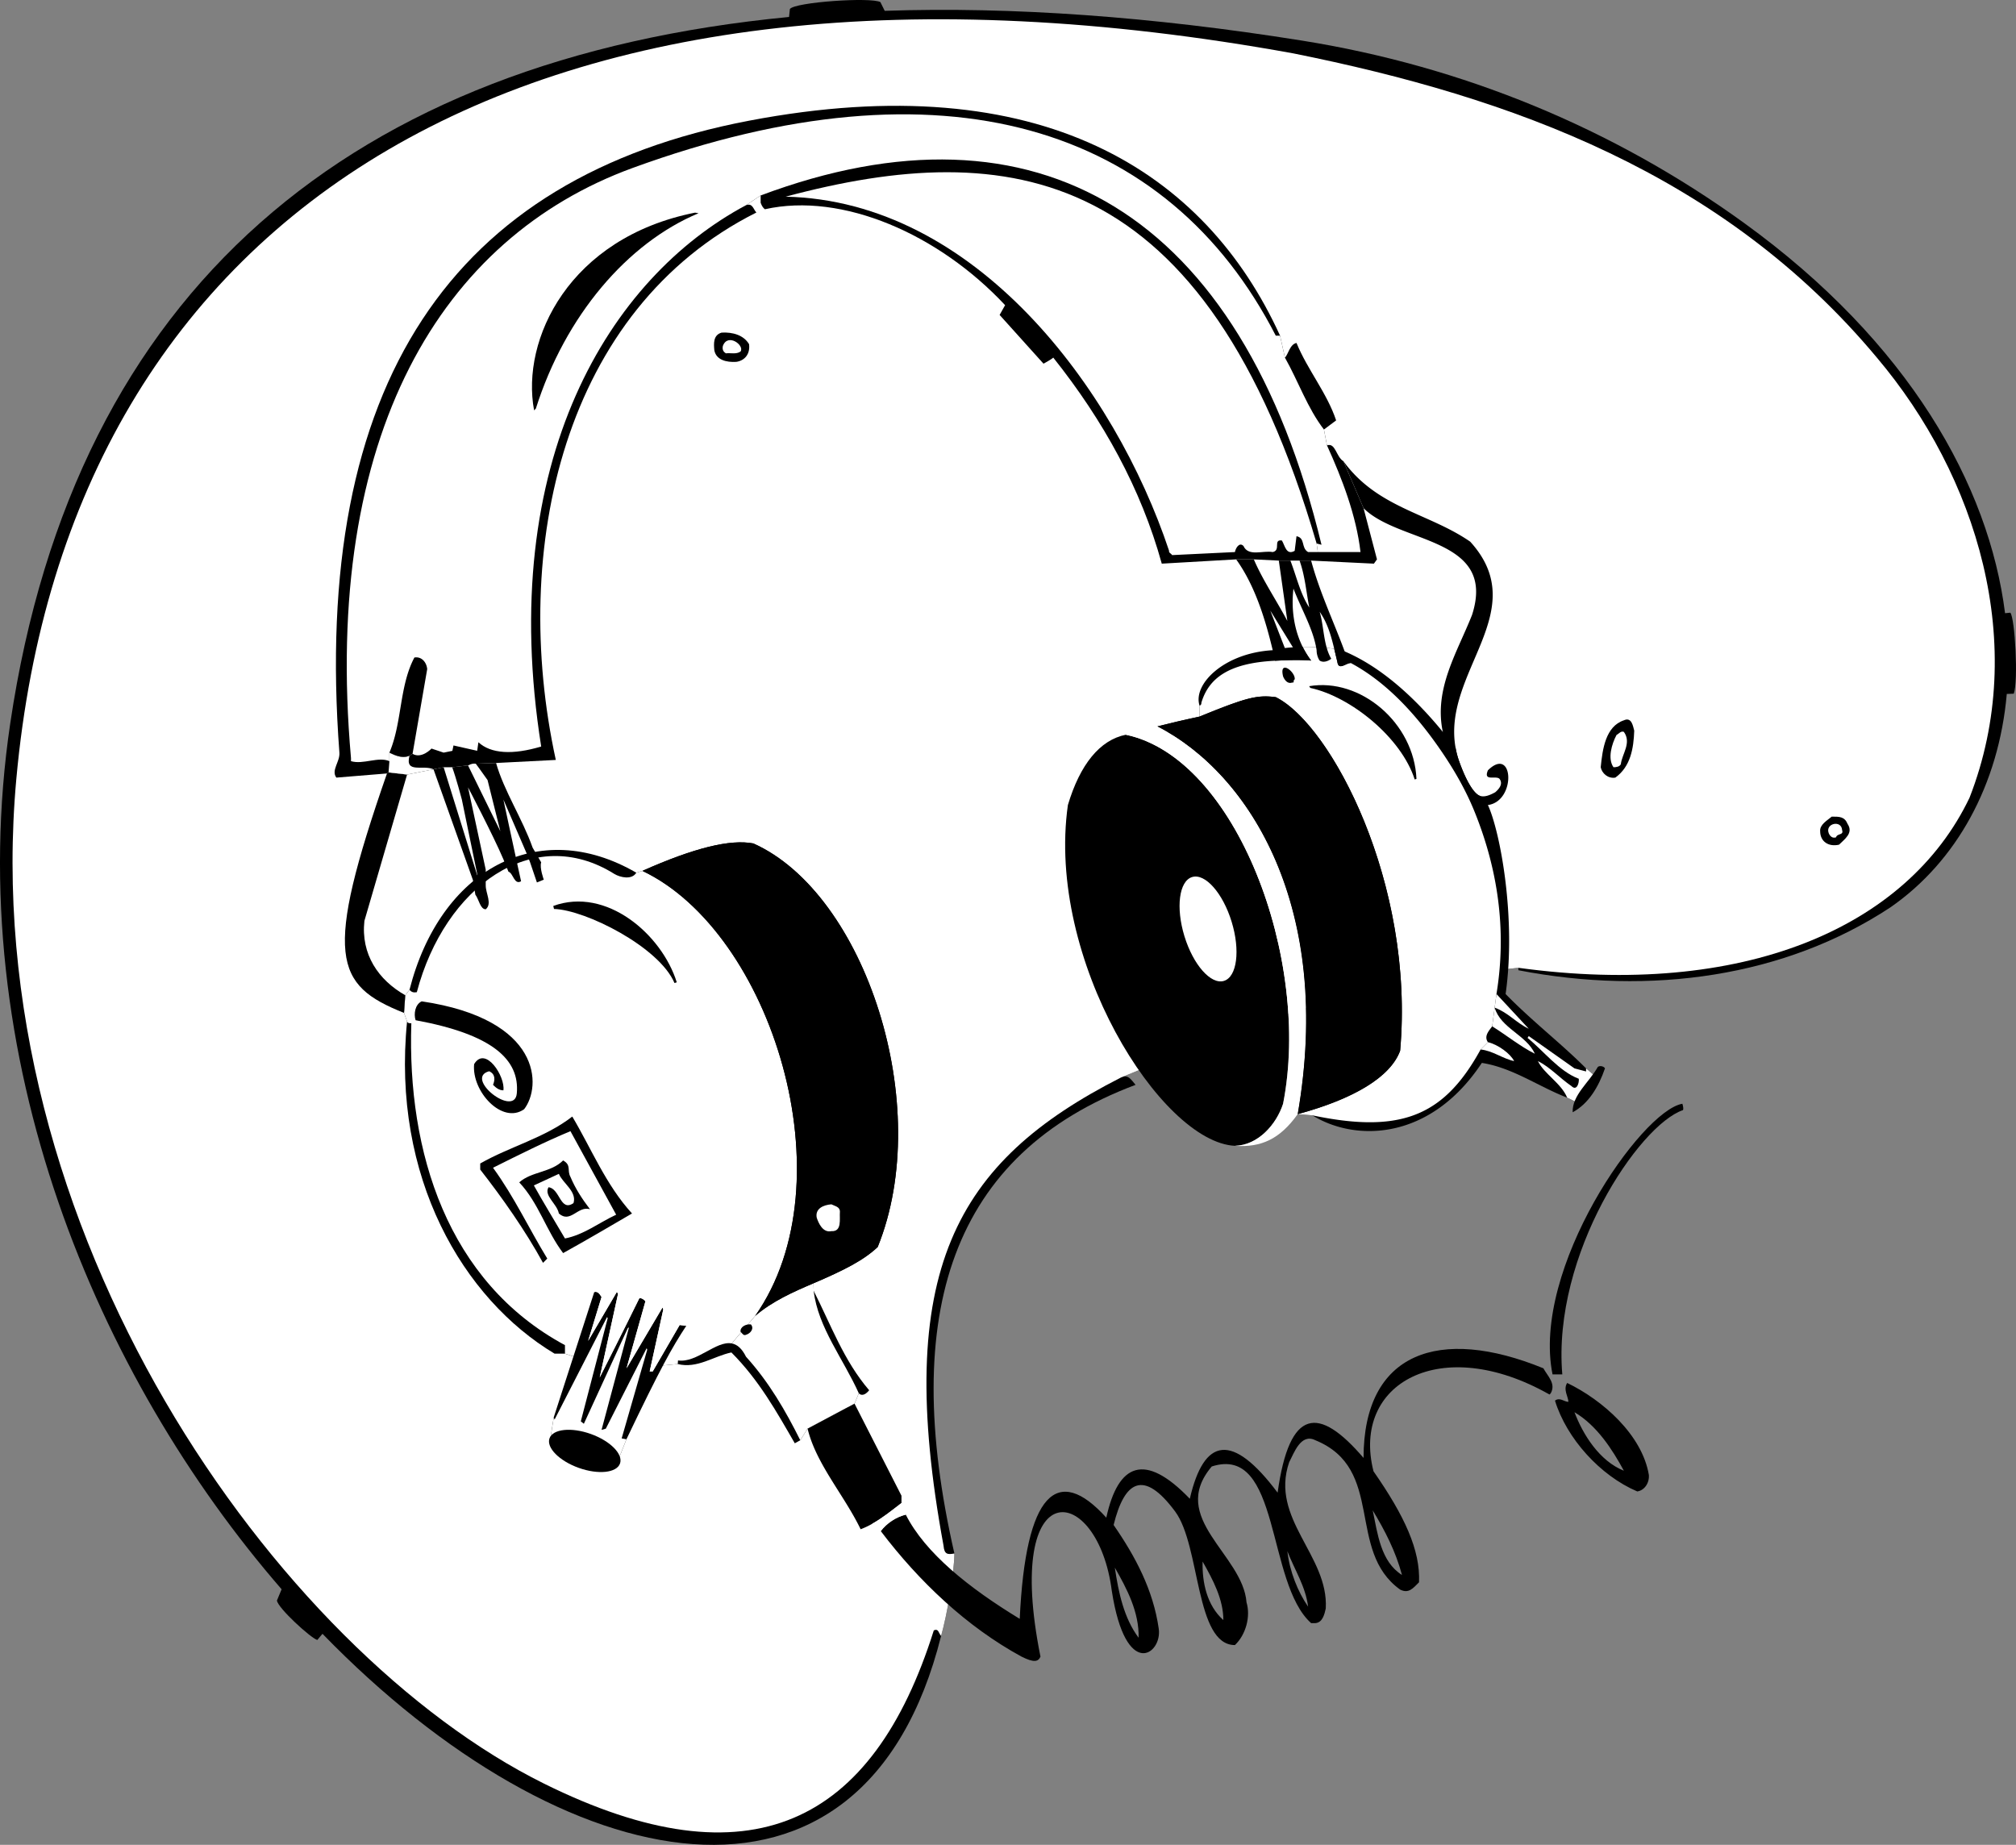 <svg xmlns="http://www.w3.org/2000/svg" width="568.949" height="520.658"><rect width="100%" height="100%" fill="#808080" stroke="none"/><path d="M79.474 448.527C27.521 388.66-11.104 298.347 2.892 204.148 21.134 81.351 99.517 16.656 222.682 4.788l.237-2.25C224.376.595 245.787-.866 248.462.595l1.22 2.46c35.987-1.214 75.347 1.625 117.757 8.403 45.144 7.215 87.664 24.613 124.734 51.445 46.618 33.73 69.133 74.106 73.688 110.156l1.492-.144c1.316 1.644 2.285 19.238.973 22.86l-1.977.073c-2.258 25.563-14.113 47.254-32.883 60.258-29.765 19.614-67.613 24.946-104.949 17.719v-.687c-45.578 4.734-66.351 12.082-112.172 30.968 2.047-1.039 2.926.688 4.13 2.063-51.798 19.457-66.704 64.176-51.13 132.261-.09 6.063-2.101 17.47-3.75 23.266-21.93 87.508-106.648 69.371-174.586-.598l-1.46 1.743c-1.852-.528-11.13-9.012-11.395-11.133l1.32-3.18"/><path fill="#fff" d="M265.595 461.695c-.687-.687-.687-2.234-2.066-1.547-17.192 54.586-51.735 72.137-110.051 43.203C78.642 466.222-7.045 347.312 4.611 219.804 19.365 58.414 149.615-24.059 365.037 15.074c61.59 12.383 121.289 33.89 164.644 85.848 28.215 33.375 43.012 81.03 26.152 124.215-17.597 36.82-64.148 56.675-127.316 48-45.578 4.734-66.351 12.082-112.172 30.968-46.746 23.766-64.328 54.73-50.062 132.13.207 2.484 1.168 2.538 3.062 2.194-.09 6.063-2.101 17.47-3.75 23.266"/><path d="M461.208 206.21c-.171 4.993-1.03 10.153-5.335 13.25-2.063.344-3.786-1.206-4.125-2.925.515-5.16 1.375-11.527 6.535-13.246 2.234-1.035 2.582 1.719 2.925 2.922"/><path fill="#fff" d="M457.423 215.676c-.343.687-1.207.859-2.066.859-1.719-2.41-.516-6.54.86-9.117.69-.344 1.206-1.207 2.066-.864 2.234 3.098-.516 6.196-.86 9.122"/><path d="M521.423 232.535c1.72 2.582-.86 4.3-2.41 5.852-2.926.683-5.332-.864-5.332-3.786-.172-1.894 2.063-3.097 3.27-4.132 2.234 0 3.613 0 4.472 2.066"/><path fill="#fff" d="M519.873 234.254c.52 1.55-1.375.863-1.72 2.066-1.03.344-1.722-.344-2.066-1.203-1.03-2.754 3.614-3.785 3.786-.863"/><path d="M211.4 97.137c.344 2.753-1.203 4.644-3.613 4.988-2.75.172-5.676-.516-6.192-3.27-.172-1.89-.344-4.3 2.063-4.988 3.097-.172 6.195.687 7.742 3.27"/><path fill="#fff" d="M208.994 99.203c-1.207.86-2.754.344-4.13.516-.863-.516-1.034-1.204-.863-2.067 1.38-3.785 6.196-.172 4.993 1.55"/><path d="M181.294 245.781c14.707-6.535 24.79-8.984 31.313-7.742 31.644 14.129 51.195 74.144 35.098 113.894-3.997 3.778-9.551 6.579-18.122 10.239l.055 2.148c4.817 9.461 8.43 19.613 15.656 28.043-.687.86-1.894 1.89-2.925.86l-1.203 2.925-13.25 7.055-2.063 3.27-1.55.859c-5.16-8.95-10.15-17.895-17.891-25.637-4.989 1.035-9.633 4.649-15.141 3.27-15.203 1.597-19.523 1.199-31.828-2.926h-2.926c-25.816-15.465-46.027-49.75-41.633-93.762l-.86-2.41.345-4.988 1.203-1.547c8.656-33.95 36.36-49.094 64-33.035l1.722-.516"/><path fill="#fff" d="M213.123 371.375c4.902-4.18 10.703-6.746 16.46-9.203l.055 2.148c1.203 10.324 8.43 19.27 12.73 28.902l-1.202 2.926-13.25 7.055-2.063 3.27c-4.129-8.262-8.773-16.348-15.312-23.57-1.204-2.411-2.567-3.485-4.04-3.759l6.622-7.77"/><path fill="#fff" d="m206.501 379.144 6.622-7.77c26.68-37.929 4.601-108.312-31.829-125.593l-1.722.516c-1.203 2.066-4.473 1.379-6.196.347-22.902-14.37-47.859 3.543-55.742 33.375-.86.172-1.547 0-2.062-.687l-1.203 1.547-.344 4.988.86 2.41c.171.516.687.516 1.202.516-1.203 36.3 10.153 72.945 43.356 90.84v2.406c12.305 4.125 16.625 4.523 31.828 2.926l.078-1.016c5.29.773 10.73-5.621 15.152-4.805"/><path d="M181.294 245.781c14.707-6.535 24.79-8.984 31.313-7.742 31.644 14.129 51.195 74.144 35.098 113.894-3.997 3.778-9.551 6.579-18.122 10.239-5.757 2.457-11.558 5.023-16.46 9.203 26.68-37.93 4.601-108.313-31.829-125.594m197.848-115.613c-2.062-1.203-2.234-5.332-4.644-4.473l-.86-4.473 3.442-2.578c-2.582-7.742-8.086-14.28-11.184-21.851-1.895.344-2.41 3.441-3.27 4.129l-1.375-6.196c-21.011-46.082-67.277-76.398-149.835-60.664-83.95 15.996-123.485 74.29-115.63 178.344.2 2.594-2.41 4.988-.859 7.055l14.285-1.172.442-.297 5.23.605 7.461-1.48 2.86-.582h2.41l4.472-.516c.864-.453 1.579-.578 2.176-.484l5.738-.203 16.86-.86c-13.028-59.722 2.164-127.187 56.605-154.496-.86-.859-1.035-2.754-2.925-2.066l4.128-2.75v2.062c.336.938.743 1.512 1.204 1.832 21.851-4.894 49.085 7.04 67.785 27.07l-1.547 2.755 12.387 13.761s2.238-1.203 2.753-1.718c14.106 17.722 24.774 36.988 30.622 58.152l20.988-1.207h4.992l7.05.344h9.122l17.719.863.863-1.207-3.79-14.45-5.675-13.25"/><path d="m114.884 218.597-5.23-.605-.442.297c-17.996 51.746-14.863 59.73 4.813 67.578l.344-4.988c-7.57-4.301-12.563-11.528-11.528-20.989l12.043-41.293"/><path fill="#fff" d="M122.345 217.117c-2.926-1.375-8.148 1.312-6.773-3.852-1.89.86-3.957 0-5.676-.859v2.41l-.242 3.176 5.23.605 7.461-1.48"/><path d="M376.544 183.117c-2.527-.422-6.086-.594-8.906-.547-3.453.063-6.367.402-8.453.934-13.727.77-22.633 9.61-20.644 15.656l.015 3.07c-4.98 1.067-7.414 1.657-11.906 2.778 26.418 13.597 49.594 51.629 39.59 109.421l4.129.344c12.187 7.54 33.293 7.196 47.828-14.797 4.77-7.894 6.039-11.984 6.71-19.441 3.02-21.203-1.46-45.695-4.992-53.332l-2.136-2.559c-1.504-.394-3.77-3.449-6.117-10.172a24.884 24.884 0 0 1-.856-3.343l-3.621-4.575c-7.742-9.46-17.203-18.234-27.7-22.707a17.122 17.122 0 0 0-2.94-.73"/><path d="M410.806 211.129c-3.941-21.465 21.957-38.614 4.121-58.25-11.699-8.086-26.148-9.461-35.785-22.711l5.676 13.25c10.152 10.148 37.68 8.086 30.625 30.105-4.13 10.496-10.84 20.82-8.258 33.031l-.883 4.758c3.719 5.367 7.215 11.285 9.828 17.73l3.786-1.84c8.07-1.1 7.246-16.91 0-9.808-1.375 3.27 2.238 1.38 3.269 2.41 1.035 1.375 0 2.754-1.203 3.786-1.68.93-3.012 1.367-4.203 1.054-1.504-.394-3.77-3.449-6.117-10.172a24.884 24.884 0 0 1-.856-3.343m36.809 90.394c-7.223-7.226-15.14-13.246-22.707-20.988l-2.254-2.156c-.102.718-.211 1.437-.328 2.156l-.508 3.844-.695 5.273c-.864 1.207-2.41 2.754-1.207 4.473l-2.063 2.066a69.479 69.479 0 0 1-2.105 3.598l2.449.187c8.773 1.375 16 6.707 24.086 9.805l2.578 1.258 5.129-7.492-2.375-2.024"/><path fill="#fff" d="M442.283 309.781c-1.72-4.129-6.54-6.707-8.258-10.32 3.441 1.718 6.191 4.816 9.46 7.054 1.552 1.547 2.24-1.035 2.067-2.066-5.508-2.062-9.98-7.914-14.453-11.527l.344-.516 12.902 9.117 3.27.864v-.864l2.375 2.024-5.13 7.492-2.577-1.258m-22.367-15.656c2.925.691 6.367 3.27 7.398 5.336-3.27-.688-6.02-2.926-9.461-3.27l2.063-2.066"/><path fill="#fff" d="M421.123 289.652c4.128 2.582 7.914 5.68 12.043 7.742-2.41-5.332-9.625-7.164-11.348-13.015l-.695 5.273m1.203-9.117 9.117 9.809c-3.613-1.723-5.84-4.59-9.625-5.965l.508-3.844"/><path d="m134.732 246.937-4.402-21.34s-1.61-6.12-2.715-9.062l4.472-.516 9.121 18.582-3.613-14.453s-3.265-4.605-3.332-4.613l5.738-.203c2.239 7.914 7.399 15.656 10.325 23.914l2.406 4.129c-.508 1.527.734 4.887.734 4.887l-1.937.789-1.93-5.688-.996-2.57-6.535-15.14s2.691 12.6 4.117 19.105c.29 1.32.582 2.64.871 3.949-1.933 1.16-2.226-2.32-3.555-2.688l-1.433-3.507c-2.926-6.88-9.98-20.301-9.98-20.301l4.992 23.226v4.473c0 2.238 1.89 5.164 0 6.71-1.551 0-1.895-2.753-2.926-4.128l-.688-4.129-11.12-31.246 2.859-.582 9.464 30.453.063-.05m13.184 66.112c-6.18 4.372-14.852-5.011-14.11-12.73 3.192-5.316 8.84 3.547 8.262 7.399-1.207 0-2.067-.692-2.926-1.551.496-1.227.805-2.977-1.086-3.836-7.215 1.902 7.176 13.23 7.797 6.246.855-9.582-6.965-16.68-28.562-20.645-.57-1.718-.168-4.472 1.722-5.332 34.043 5.055 33.856 24.082 28.903 30.45m305.034-11.528c-1.824 5.274-4.644 9.98-9.117 12.387-.175-4.816 4.641-8.43 7.051-12.73.399-.516 1.723-.344 2.067.343m21.847 9.981c.258.816.317 1.543.172 1.797-12.379 4.175-36.93 40.656-34.062 74.59h-2.754c-6.02-29.852 25.015-74.38 36.644-76.387m-296.429 30.968c-6.196 3.61-12.907 7.567-19.442 11.18-4.816-6.363-6.883-14.105-12.386-19.957 3.44-3.094 8.945-2.75 12.386-6.191 2.406 1.375 1.031 2.75 2.067 4.644 1.375 3.27 3.265 6.196 5.504 9.117-3.442-1.03-5.504 4.13-8.774 1.207-.516-2.753-4.3-4.992-2.926-7.398 3.27.344 3.27 7.055 7.055 4.473 1.031-3.27-3.098-5.68-4.129-8.258l-7.055 3.265c2.582 4.645 5.848 9.981 8.774 14.97 5.332-1.032 9.637-4.473 14.453-6.708l-12.902-23.57c-7.055 2.922-14.625 6.707-21.852 10.32 6.024 8.258 10.149 17.207 15.313 25.637l-1.204 1.203c-4.992-9.117-11.527-18.41-17.722-26.324v-1.719c8.43-4.816 18.238-7.226 25.98-13.246 5.332 8.945 9.461 19.27 16.86 27.355"/><path fill="#fff" d="M237.037 341.953c-.172 2.066.683 5.68-2.41 5.508-2.41.515-3.614-2.239-4.13-3.785-.515-2.582 1.891-3.614 4.13-3.786 1.03.516 2.41.688 2.41 2.063"/><path d="m156.267 400.031-.98 6.238c1.773 3.075 13.718 7.45 19.039 6.149l2.468-6.23c9.625-20.134 12.91-25.981 16.887-32.016l-1.871-.223-7.594 13.082h-.86l3.833-17.48-.223-.551-10.144 17.168 5.332-18.922s-.86-1.035-1.723-.86c-3.61 7.395-11.18 22.364-11.18 22.364l5.172-23.602-.332-.55-8.11 13.831 3.786-12.386c-.637-1.059-1.215-1.664-2.066-1.38l-11.434 35.368"/><path fill="#fff" d="m169.251 388.75 5.172-23.602-.332-.55-8.11 13.831 3.786-12.386c-.637-1.059-1.215-1.664-2.066-1.38 4.242-3.76 24.902 3.891 25.98 9.509l-1.871-.223-7.594 13.082h-.86l3.833-17.48-.223-.551-10.144 17.168 5.332-18.922s-.86-1.035-1.723-.86c-3.61 7.395-11.18 22.364-11.18 22.364"/><path d="M211.916 373.781c1.035 1.207-.172 2.582-1.375 2.926-.688.344-1.032-.344-1.547-.86-.172-1.375 1.547-2.238 2.922-2.066m253.421 42.496c.172 2.41-1.375 4.38-3.27 4.645-10.495-4.473-19.956-14.97-23.226-25.633 1.375-1.035 2.582.344 3.785.344 0-1.38-1.546-3.442-.343-5.332 9.98 4.816 21.16 14.62 23.054 25.976zm-20.992-17.719c2.41 6.364 7.055 13.762 13.938 16.516-3.27-6.023-7.57-12.73-13.938-16.516m-8.773-12.39c1.207 2.238 3.613 4.304 2.066 7.054l-.344.344c-30.62-17.375-55.968-3.183-49.668 21.664 8.801 12.633 13.239 22.297 12.848 31.328-1.719 1.72-2.922 3.27-5.332 2.063-15.312-11.008-4.129-34.067-23.914-42.149-4.129-2.066-6.02 3.61-7.398 6.192-5.504 16 11.183 26.324 10.324 41.293-.348 1.547-.86 3.953-2.926 4.129h-1.203c-12.73-11.356-8.55-50.473-28.043-44.215-12.387 14.621 8.773 24.77 9.809 38.363 1.203 3.957-.176 9.117-3.274 12.043-11.266 0-9.687-27.992-16.86-37.68-8.976-12.125-14.343-8.55-17.374 3.79 6.191 8.945 11.183 18.406 12.73 29.246 1.086 7.14-9.312 14.851-13.246-10.664-3.922-30.504-30.73-34.211-20.129 18.578-.629 1.465-1.863 1.734-5.332 0-15.484-8.434-28.906-21.16-39.742-35.442 1.719-2.238 4.3-3.957 7.055-4.644 5.488 10.836 17.797 20.683 32.168 29.418 1.644-35.61 10.648-43.832 24.43-28.559 3.335-15.273 10.812-18.625 23.57-5.332 4.007-17.36 11.996-18.785 24.777-1.723 3.355-24.066 11.633-24.53 24.254-9.804 0-29.864 21.398-37.297 50.754-25.293zM387.4 426.254c1.379 6.539 2.238 14.453 8.258 18.238-1.72-6.54-4.817-12.559-8.258-18.238zm-24.086 11.527c.687 5.848 2.926 11.356 5.852 15.656-.692-5.675-3.786-10.32-5.852-15.656zm-23.914 2.926c-.172 5.851 1.207 12.387 5.851 16.515 0-5.847-2.925-11.355-5.851-16.515zm-24.774 1.722c1.036 7.055 2.582 14.278 6.711 19.782.168-7.227-3.27-13.762-6.71-19.782"/><path fill="#fff" d="m115.572 213.265.86-.515c2.581 1.504 5.347-1.488 5.347-1.488l3.426 1.144 2.46-.5.317-1.523 6.687 1.507.344-2.41c3.531 3.262 9.707 3.61 17.719 1.203-12.805-80.875 19.535-132.359 57.809-152.773l4.128-2.75c77.864-29.168 135.625 4.746 158.282 98.578l-1.38-.344.34 2.41h12.047c-1.203-10.324-5.16-20.644-9.46-30.109l-.86-4.473c-4.644-6.02-7.226-13.59-11.012-20.3l-1.375-6.196h-1.207c-30.453-59.28-93.968-79.308-181.554-47.308-53.762 19.648-87.532 74.969-79.434 166.535v.863c3.442 1.031 7.742-1.379 10.84 0v-2.41c1.719.86 3.785 1.719 5.676.86"/><path fill="#fff" d="m371.912 155.804-.34-2.41c-31.34-107.277-86.867-114.734-149.848-97.89 53.504 1.203 92.902 54.02 108.215 99.957-.172.515.516.687.86 1.203l17.718-.86c.176-1.035 1.207-2.925 2.41-1.722 1.375 3.097 5.504 1.207 8.258 1.722 2.41-.515 0-3.613 2.582-3.269.86 1.375 1.203 4.3 3.613 2.926l.516-4.13c2.578.516 1.203 3.27 3.27 4.473h2.746"/><path d="M317.74 207.355c-7.328 1.465-12.942 8.371-16.364 19.848-6.199 43.684 26.313 95.156 47.141 96.172 6.54-.172 11.7-6.024 13.594-11.871 8.012-40.825-13.219-97.606-44.371-104.149"/><path fill="#fff" d="M347.587 260.133c2.485 8.093 1.512 15.57-2.168 16.699-3.675 1.125-8.671-4.52-11.152-12.613-2.48-8.094-1.512-15.567 2.168-16.696 3.676-1.129 8.672 4.516 11.152 12.61"/><path d="M254.412 424.191c-2.758 2.13-5.422 4.262-8.266 5.86a23.39 23.39 0 0 1-3.262 1.539c-4.644-9.637-12.558-18.41-14.968-28.387l13.25-7.055 13.246 25.98v2.063"/><path fill="#fff" d="M254.412 424.191c-2.758 2.13-5.422 4.262-8.266 5.86l2.418 2.054c1.719-2.238 4.3-3.957 7.055-4.644l-1.207-3.27m-80.086-11.773 2.468-6.23-1.351-.235 7.215-25.04-.16-.421-11.528 22.71-1.203.34 7.738-28.898-.316.157-12.414 27.023-.86-.687 7.59-29.125-.191-.293-14.797 28.902-.25-.59-.98 6.238c1.773 3.075 13.718 7.45 19.039 6.149"/><path d="M174.974 413.047c-.945 2.64-6.164 3.183-11.656 1.215-5.492-1.97-9.18-5.704-8.235-8.344.95-2.64 6.168-3.184 11.66-1.215 5.493 1.965 9.18 5.703 8.231 8.344"/><path fill="#fff" d="M417.853 296.191a69.479 69.479 0 0 1-2.105 3.598c-9.868 15.781-21.993 19.89-45.38 14.984l-4.128-.344c15.734-4.25 26.183-10.445 28.902-17.894 4.168-47.148-19.43-91.977-35.098-99.785-5.214-.664-8.18.035-21.488 5.48l-.015-3.07c.343-.172.515-.344.515-.863 2.04-6.797 7.586-11.168 20.766-11.82 2.984-.15 6.39-.325 10.203-.048a25.445 25.445 0 0 1-2.387-3.859c2.82-.047 6.38.125 8.906.547.297 1.223.579 2.45.88 3.652.042.344.12.602.222.793.656 1.235 2.367-.445 3.562-.445 9.56 5.105 17.829 13.707 25.094 24.195 3.719 5.367 7.215 11.285 9.828 17.73 5.895 14.536 9.078 31.184 6.524 49.337-.102.718-.211 1.437-.328 2.156l-.508 3.844-.695 5.273c-.864 1.207-2.41 2.754-1.207 4.473l-2.063 2.066"/><path d="M365.38 191.762c-.515.171 0 1.03-.687.859-1.379.516-2.238-.86-2.582-1.719-1.207-4.992 3.613-1.207 3.27.86m15.827-4.645c-1.195 0-2.906 1.68-3.562.445-.102-.191-.18-.449-.223-.793-.3-1.203-.582-2.43-.879-3.652-.886-3.68-1.918-7.355-4.113-10.453 1.207 3.957 1.035 9.46 3.274 13.246-.43.344-.993.644-1.575.773-.578.13-1.18.09-1.699-.254-.082-.085-.86-1.238-.86-2.925-.859-5.852-4.3-11.528-6.534-17.38-.68 5.696.156 11.505 2.601 16.446a25.445 25.445 0 0 0 2.387 3.86c-3.813-.278-7.219-.102-10.203.046l-.637-2.972c-2.062-8.602-4.988-18.239-10.324-25.637h4.992c2.406 5.676 6.363 11.527 9.46 17.379l-2.41-17.035h3.27c1.723 4.472 2.754 9.293 5.332 13.25-.859-4.301-1.203-8.95-2.75-13.25h3.27c2.406 8.949 6.363 17.207 9.46 25.636zm-22.71-14.797 4.472 11.527c.86 0 1.895.344 2.41-.343l-6.882-11.184m-242.067 40.43 4.133-23.914c-.176-1.895-1.55-3.614-3.613-3.27-4.301 8.086-3.442 18.41-7.055 26.84 1.719.86 3.785 1.719 5.676.86l.86-.516"/><path fill="#fff" d="M317.74 207.355c31.152 6.543 52.383 63.324 44.37 104.149-1.894 5.847-7.054 11.699-13.593 11.87 7.484.516 12.715-1.929 17.723-8.945 10.004-57.792-13.172-95.824-39.59-109.421l-8.91 2.347"/><path d="m399.255 219.988.493-.164c-.66-15.8-15.801-28.637-30.286-26.168l.332.492c11.465 2.492 25.68 14.031 29.461 25.84M190.36 277.441l.634-.215c-4.227-13.515-19.856-27.035-34.852-21.543l.211.844c8.89.262 29.688 10.735 34.008 20.914m6.785-217.261-.988-.168c-35.551 7.078-49.172 35.796-45.426 55.796l.496-.496c8.293-26.21 25.84-46.742 45.918-55.133M326.65 205.008c26.418 13.597 49.594 51.629 39.59 109.421 15.734-4.25 26.183-10.445 28.902-17.894 4.168-47.148-19.43-91.977-35.098-99.785-5.214-.664-8.18.035-21.488 5.48-4.98 1.067-7.414 1.657-11.906 2.778"/></svg>

